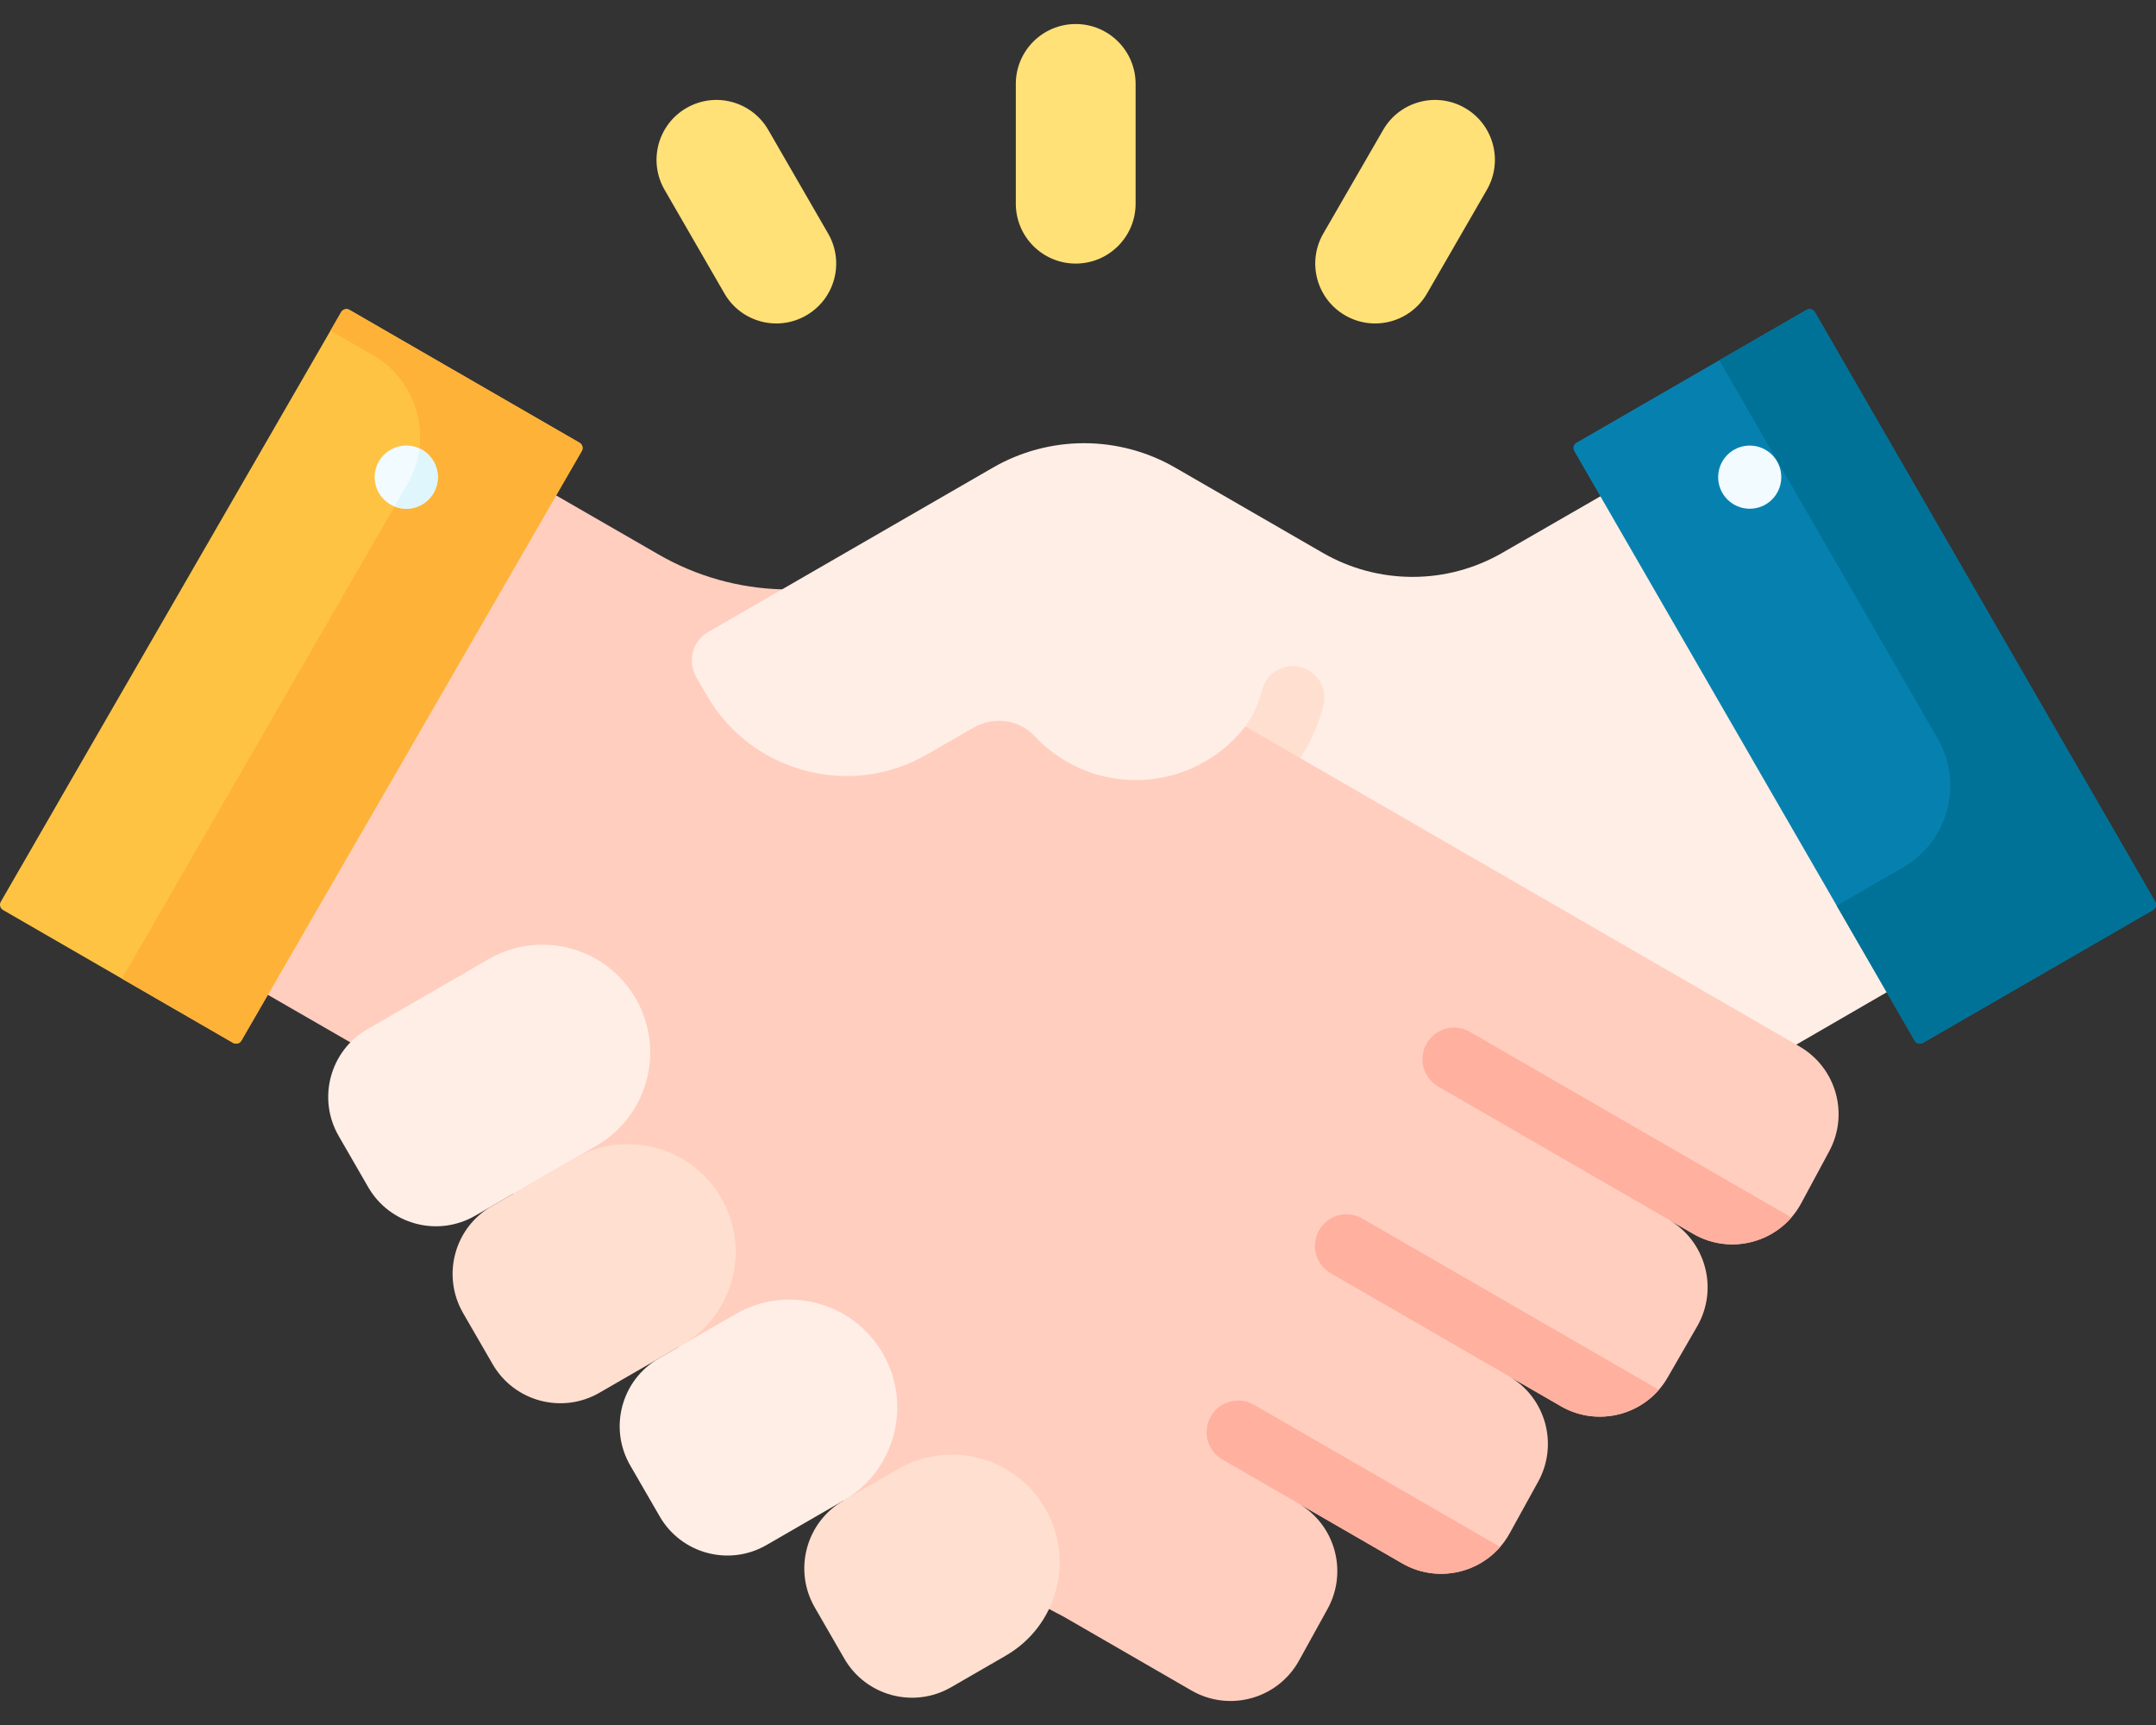 <svg width="50" height="40" viewBox="0 0 50 40" fill="none" xmlns="http://www.w3.org/2000/svg">
<rect x="0" y="0" width="50" height="40" fill="#333333" stroke="none"/>
<path d="M24.328 37.31L24.671 37.49L27.631 39.2C28.51 39.707 29.635 39.395 30.126 38.506L30.788 37.308C31.265 36.443 30.963 35.354 30.107 34.86L28.425 33.889L32.515 36.251C33.394 36.758 34.519 36.445 35.01 35.557L35.671 34.359C36.149 33.494 35.847 32.405 34.991 31.911L32.495 30.47L36.196 32.607C37.064 33.108 38.173 32.81 38.674 31.943L39.358 30.758C39.859 29.89 39.562 28.781 38.695 28.28L36.431 26.973L39.269 28.612C40.155 29.123 41.289 28.801 41.773 27.9L42.422 26.695C42.887 25.831 42.581 24.755 41.731 24.265L41.658 24.222L36.11 16.889L18.138 13.666C17.131 13.64 16.147 13.362 15.274 12.858L11.011 10.401C10.971 10.378 10.922 10.371 10.877 10.383C10.831 10.396 10.793 10.425 10.769 10.466L4.261 21.739C4.249 21.759 4.242 21.781 4.239 21.804C4.236 21.827 4.237 21.851 4.243 21.873C4.249 21.896 4.26 21.917 4.274 21.936C4.288 21.954 4.306 21.97 4.326 21.981L8.125 24.171L19.559 34.798L24.328 37.31Z" fill="#FFCEBF"/>
<path d="M0.019 20.909L7.912 7.238C7.951 7.171 8.037 7.147 8.105 7.186L13.439 10.266C13.507 10.305 13.53 10.392 13.491 10.459L5.598 24.13C5.559 24.198 5.472 24.221 5.405 24.182L0.071 21.102C0.038 21.084 0.015 21.053 0.005 21.017C-0.005 20.98 0 20.942 0.019 20.909Z" fill="#FFC344"/>
<path d="M39.279 10.467C39.255 10.426 39.217 10.396 39.171 10.384C39.126 10.372 39.077 10.379 39.036 10.402L34.839 12.82C34.206 13.185 33.488 13.378 32.758 13.377C32.027 13.377 31.309 13.185 30.677 12.82L27.253 10.843C26.611 10.472 25.882 10.277 25.14 10.277C24.399 10.277 23.67 10.472 23.028 10.843L16.425 14.655C16.249 14.757 16.121 14.923 16.069 15.119C16.017 15.314 16.044 15.523 16.145 15.698L16.391 16.124C17.424 17.913 19.712 18.526 21.501 17.493L22.58 16.871C23.041 16.605 23.631 16.681 23.994 17.07C24.58 17.697 25.415 18.089 26.341 18.089C27.373 18.089 28.292 17.602 28.88 16.845L29.791 16.907L30.151 17.578L31.721 18.485H31.721L36.401 21.187L41.658 24.223L45.674 21.898C45.715 21.875 45.744 21.836 45.756 21.791C45.769 21.745 45.762 21.697 45.739 21.656L39.279 10.467Z" fill="#FFEEE6"/>
<path d="M30.691 16.355C30.714 16.262 30.719 16.165 30.704 16.07C30.69 15.975 30.657 15.883 30.608 15.801C30.558 15.718 30.492 15.646 30.415 15.589C30.338 15.532 30.25 15.491 30.157 15.468C30.063 15.444 29.966 15.44 29.871 15.454C29.776 15.469 29.685 15.501 29.602 15.551C29.52 15.601 29.448 15.666 29.391 15.743C29.334 15.821 29.292 15.909 29.269 16.002C29.192 16.311 29.056 16.601 28.868 16.858L28.879 16.845L30.15 17.578C30.399 17.205 30.582 16.791 30.691 16.355Z" fill="#FFDFCF"/>
<path d="M49.981 20.909L42.088 7.238C42.069 7.206 42.038 7.182 42.002 7.172C41.966 7.163 41.928 7.168 41.895 7.186L36.561 10.266C36.493 10.305 36.47 10.392 36.509 10.459L44.402 24.13C44.441 24.198 44.528 24.221 44.595 24.182L49.929 21.102C49.997 21.063 50.02 20.977 49.981 20.909Z" fill="#0681AF"/>
<path d="M13.439 10.266L8.105 7.186C8.073 7.168 8.034 7.163 7.998 7.172C7.962 7.182 7.931 7.206 7.912 7.238L7.664 7.668L8.65 8.237C9.696 8.841 10.054 10.179 9.45 11.225L2.828 22.694L5.405 24.182C5.472 24.221 5.559 24.198 5.598 24.13L13.491 10.459C13.5 10.443 13.506 10.425 13.509 10.407C13.511 10.389 13.51 10.37 13.505 10.352C13.5 10.334 13.492 10.317 13.481 10.303C13.469 10.288 13.455 10.275 13.439 10.266Z" fill="#FEB237"/>
<path d="M49.981 20.909L42.089 7.238C42.07 7.206 42.039 7.182 42.003 7.172C41.966 7.163 41.928 7.168 41.895 7.186L39.871 8.355L44.935 17.126C45.539 18.172 45.18 19.509 44.134 20.113L42.596 21.001L44.402 24.13C44.441 24.198 44.528 24.221 44.596 24.182L49.93 21.102C49.997 21.063 50.02 20.977 49.981 20.909Z" fill="#017297"/>
<path d="M11.017 28.192L13.83 26.568C15.025 25.878 15.434 24.35 14.744 23.155C14.054 21.961 12.527 21.551 11.332 22.241L8.519 23.866C7.651 24.366 7.354 25.476 7.855 26.343L8.539 27.528C9.04 28.396 10.149 28.693 11.017 28.192Z" fill="#FFEEE6"/>
<path d="M13.901 32.296L15.813 31.192C17.008 30.502 17.417 28.974 16.727 27.78C16.038 26.585 14.51 26.176 13.315 26.865L11.403 27.969C10.536 28.47 10.239 29.579 10.739 30.447L11.424 31.632C11.924 32.499 13.034 32.797 13.901 32.296Z" fill="#FFDFCF"/>
<path d="M17.776 35.827L19.559 34.797C20.754 34.108 21.163 32.58 20.474 31.385C19.784 30.19 18.256 29.781 17.061 30.471L15.278 31.5C14.411 32.001 14.114 33.111 14.614 33.978L15.299 35.163C15.8 36.031 16.909 36.328 17.776 35.827Z" fill="#FFEEE6"/>
<path d="M22.058 39.124L23.325 38.392C24.52 37.702 24.93 36.175 24.24 34.98C23.55 33.785 22.022 33.376 20.828 34.066L19.56 34.797C18.692 35.298 18.395 36.408 18.896 37.275L19.58 38.46C20.081 39.328 21.19 39.625 22.058 39.124Z" fill="#FFDFCF"/>
<path d="M24.947 6.112C24.18 6.112 23.558 5.49 23.558 4.723V1.946C23.558 1.179 24.18 0.557 24.947 0.557C25.714 0.557 26.336 1.179 26.336 1.946V4.723C26.336 5.49 25.714 6.112 24.947 6.112ZM31.197 7.314C30.532 6.931 30.305 6.082 30.688 5.417L32.077 3.012C32.46 2.348 33.31 2.12 33.974 2.504C34.638 2.887 34.866 3.736 34.482 4.401L33.094 6.806C32.71 7.47 31.861 7.698 31.197 7.314ZM18.698 7.314C19.362 6.931 19.59 6.082 19.206 5.417L17.817 3.012C17.434 2.348 16.584 2.12 15.92 2.504C15.256 2.887 15.028 3.736 15.412 4.401L16.801 6.806C17.184 7.47 18.034 7.698 18.698 7.314Z" fill="#FFE177"/>
<path d="M29.077 32.572C28.909 32.476 28.71 32.451 28.523 32.502C28.336 32.553 28.177 32.675 28.081 32.843C27.984 33.01 27.957 33.209 28.007 33.396C28.056 33.583 28.178 33.743 28.344 33.84L32.584 36.288C33.337 36.682 34.25 36.493 34.791 35.871L29.077 32.572ZM34.087 23.927C33.737 23.724 33.289 23.845 33.087 24.195C32.885 24.545 33.005 24.993 33.355 25.195L39.333 28.647C40.088 29.044 41.003 28.856 41.545 28.232L34.087 23.927ZM31.589 28.254C31.421 28.158 31.222 28.133 31.035 28.183C30.849 28.234 30.69 28.357 30.593 28.524C30.496 28.692 30.47 28.89 30.519 29.078C30.569 29.265 30.69 29.424 30.857 29.522L36.265 32.645C37.017 33.037 37.93 32.851 38.472 32.227L31.589 28.254Z" fill="#FFB09E"/>
<path d="M9.422 11.797C9.826 11.797 10.154 11.469 10.154 11.065C10.154 10.66 9.826 10.332 9.422 10.332C9.017 10.332 8.689 10.66 8.689 11.065C8.689 11.469 9.017 11.797 9.422 11.797Z" fill="#F2FBFF"/>
<path d="M10.154 11.065C10.154 10.924 10.114 10.787 10.038 10.669C9.962 10.551 9.854 10.457 9.727 10.399C9.691 10.69 9.597 10.971 9.45 11.225L9.149 11.745C9.261 11.789 9.381 11.806 9.5 11.793C9.619 11.78 9.733 11.738 9.832 11.671C9.931 11.604 10.012 11.514 10.069 11.408C10.125 11.302 10.154 11.184 10.154 11.065Z" fill="#DFF6FD"/>
<path d="M40.578 11.797C40.983 11.797 41.31 11.469 41.31 11.065C41.31 10.66 40.983 10.332 40.578 10.332C40.174 10.332 39.846 10.66 39.846 11.065C39.846 11.469 40.174 11.797 40.578 11.797Z" fill="#F2FBFF"/>
</svg>
